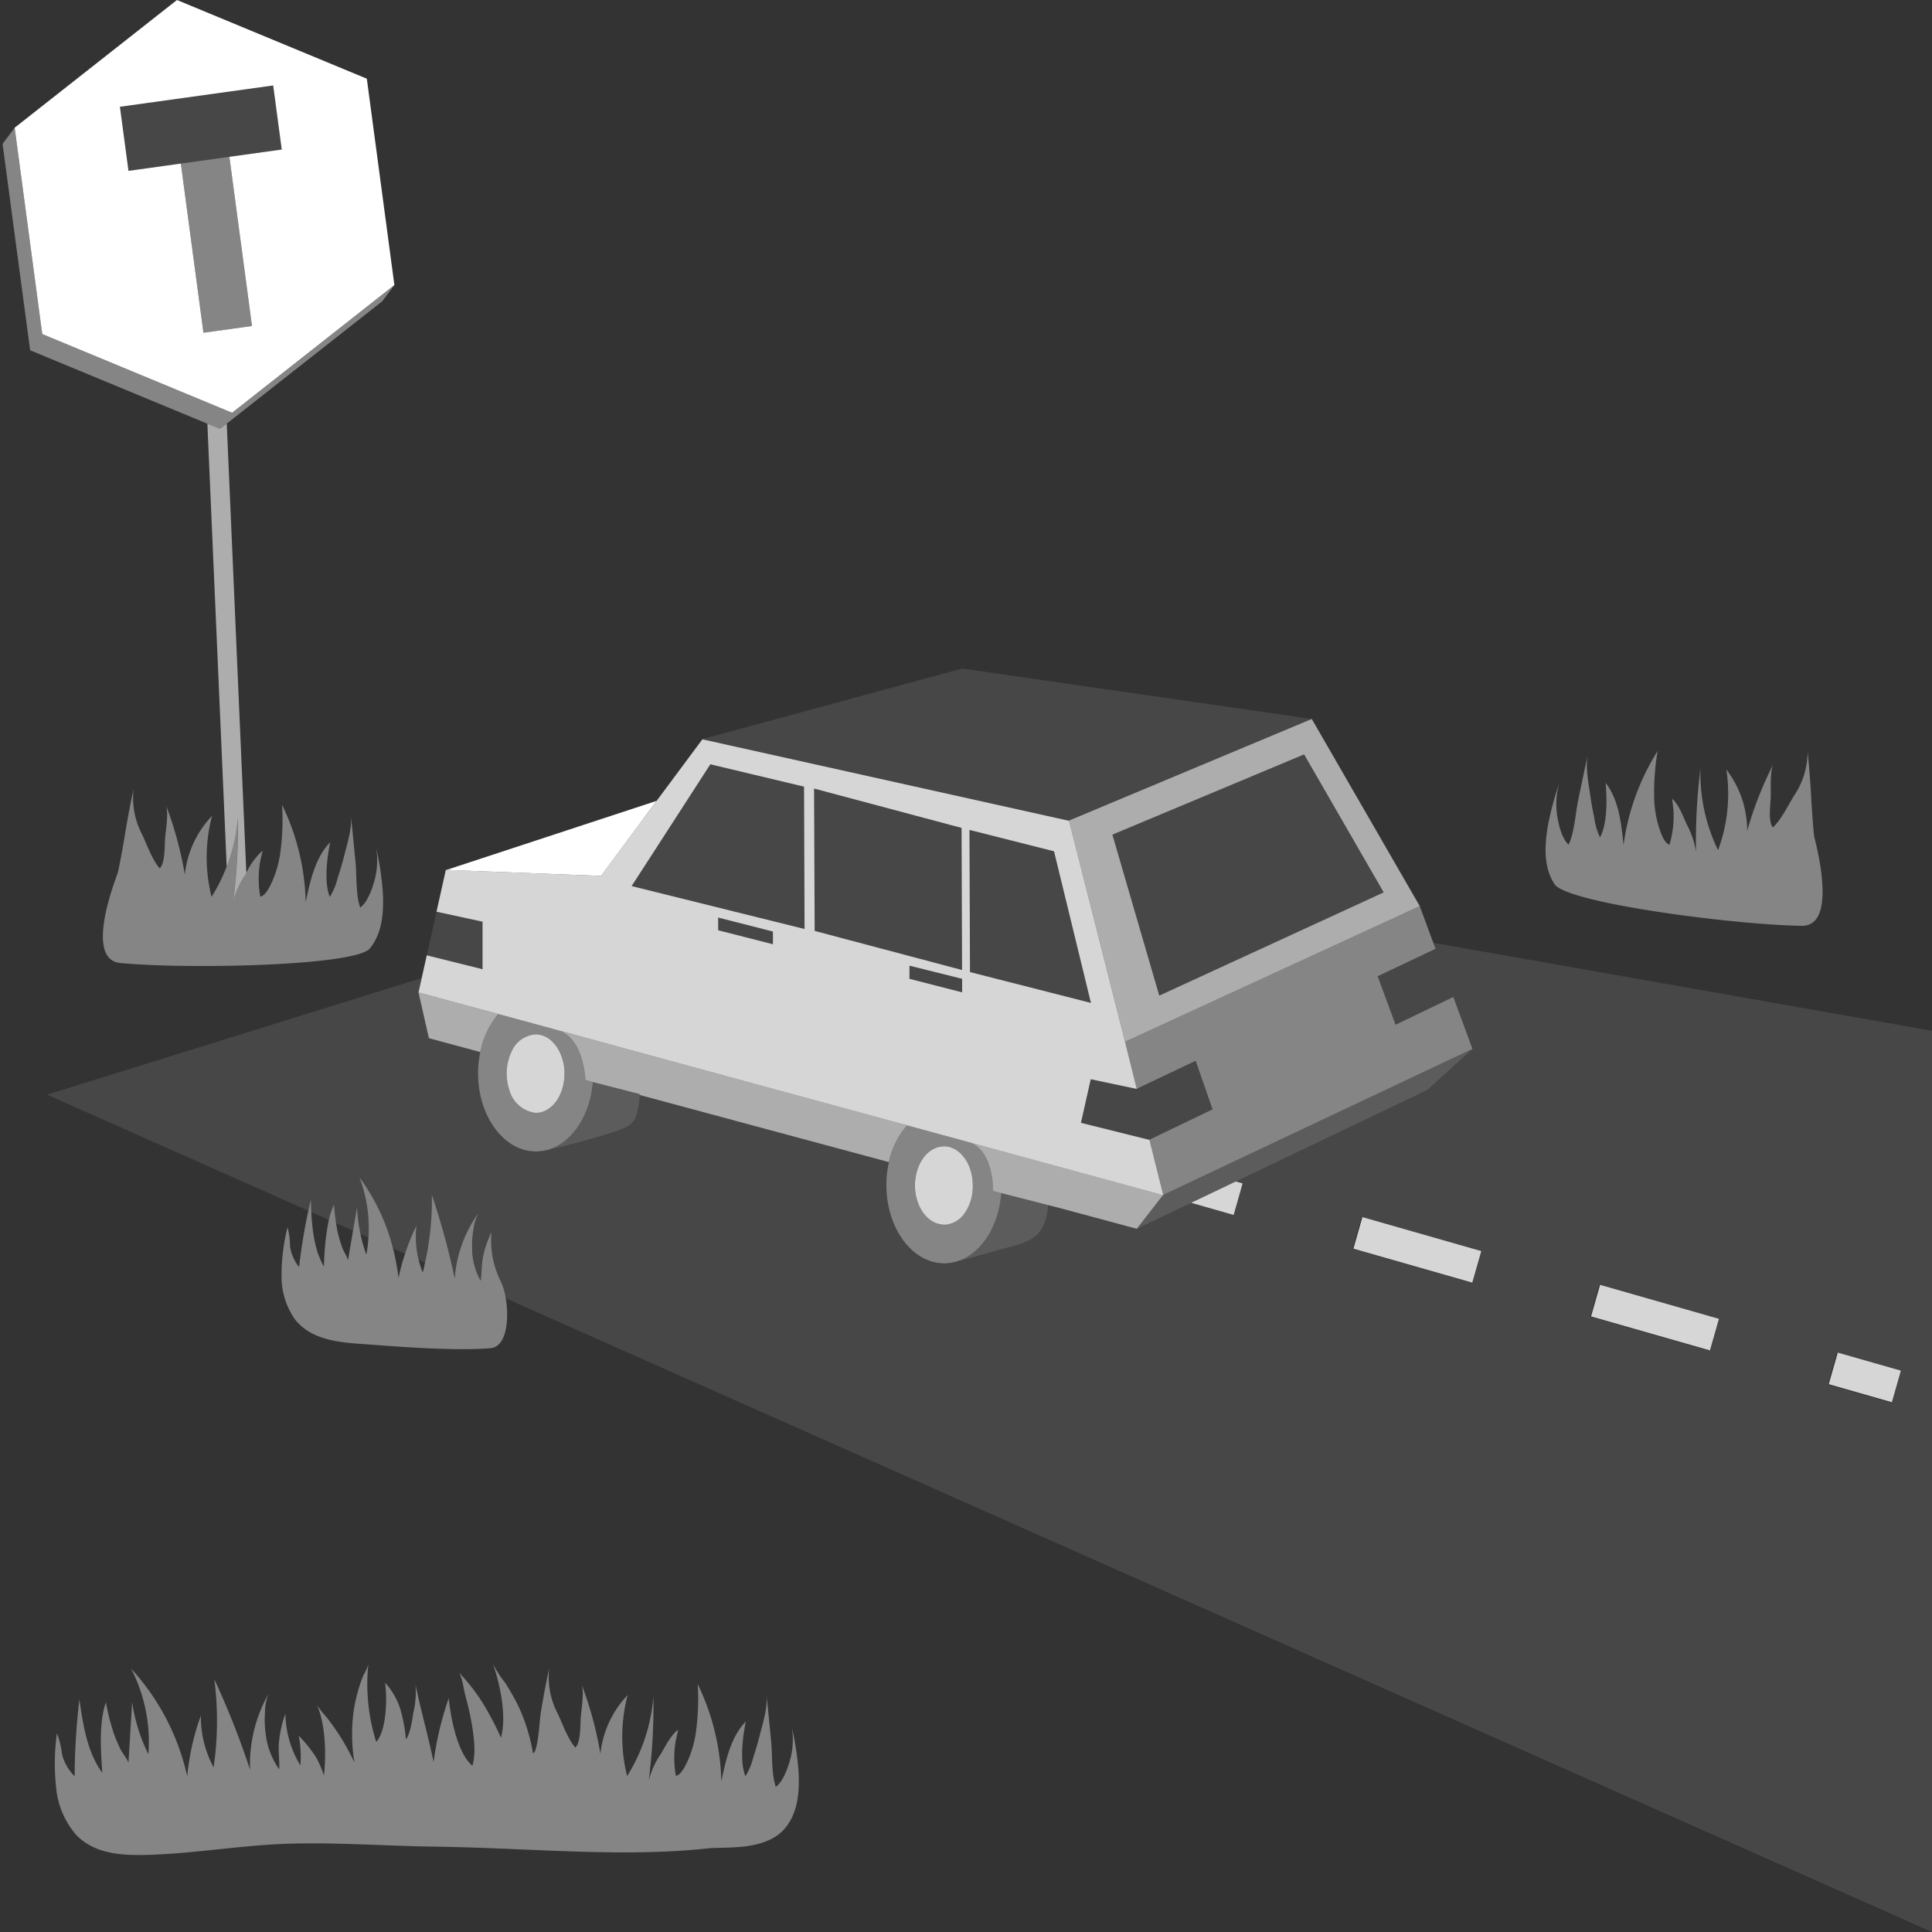 <svg viewBox="0 0 300 300" xmlns="http://www.w3.org/2000/svg"><rect x="0" y="0" width="300" height="300" fill="#333333" stroke="none"/><g fill="#fff"><path d="m 122.94 268.14 a 11.75 11.75 0 0 1 -.23 5.03 c -.37 1.38 -1.12 3.48 -2.24 4.29 -.71 -2.1 -.51 -4.86 -.73 -7.09 l -.7 -7.18 c .19 1.93 -.63 4.54 -1.1 6.39 q -.41 1.61 -.94 3.18 a 10.3 10.3 0 0 1 -1.25 3.05 c -.92 -2.31 -.42 -6.1 .06 -8.5 -2.28 2.34 -3.1 5.92 -3.8 9.29 a 36.61 36.61 0 0 0 -3.67 -15.1 38.2 38.2 0 0 1 -.32 7.77 17.5 17.5 0 0 1 -1.02 3.66 c -.33 .78 -1.19 2.77 -2.06 2.81 a 16.28 16.28 0 0 1 -.1 -4.88 c .09 -.77 .33 -1.5 .46 -2.25 -1.06 .72 -1.96 2.49 -2.63 3.65 a 13.4 13.4 0 0 0 -1.93 4.16 90.11 90.11 0 0 0 .72 -12.99 27.29 27.29 0 0 1 -4.08 12.36 25.26 25.26 0 0 1 .08 -12.58 15.58 15.58 0 0 0 -4.23 9.12 56.83 56.83 0 0 0 -2.94 -10.83 c .47 1.24 -.01 3.84 -.11 5.17 -.09 1.15 .01 3.92 -.84 4.68 -1.1 -1.2 -1.98 -3.64 -2.71 -5.21 a 12.25 12.25 0 0 1 -1.35 -7.09 q -.76 3.49 -1.33 7.03 c -.16 1 -.39 5.98 -1.19 6.16 a 28.25 28.25 0 0 0 -2.32 -7.43 c -.59 -1.19 -1.26 -2.34 -1.96 -3.46 a 17.1 17.1 0 0 1 -1.91 -2.94 c 1.08 3.21 2.14 8.01 1.22 11.42 a 48.13 48.13 0 0 0 -2.72 -5.21 28.64 28.64 0 0 0 -3.87 -4.97 c .55 .56 .82 2.74 1.04 3.56 .35 1.28 .67 2.58 .91 3.9 .38 2.1 .84 4.99 .2 7.08 -2.32 -1.97 -3.37 -7.4 -3.67 -10.5 a 49.57 49.57 0 0 0 -2.35 9.91 c -.9 -4.3 -1.92 -7.74 -2.82 -12.04 a 13.49 13.49 0 0 1 -.32 4.36 c -.21 1.24 -.44 3.17 -1.15 4.18 a 25.21 25.21 0 0 0 -.84 -4.58 11.03 11.03 0 0 0 -2.4 -4.23 c .4 3.29 .04 7.66 -1.38 9.2 a 29.82 29.82 0 0 1 -1.23 -12.01 7.58 7.58 0 0 1 -.72 1.56 q -.39 .94 -.7 1.92 a 24.49 24.49 0 0 0 -.87 3.85 26.67 26.67 0 0 0 .14 7.89 35.67 35.67 0 0 0 -4.33 -7.05 14.83 14.83 0 0 1 -1.48 -1.89 c 1.31 3.02 1.44 7.58 1.07 10.95 a 15.58 15.58 0 0 0 -1.21 -2.82 20.27 20.27 0 0 0 -2.71 -3.37 16.36 16.36 0 0 1 .26 4.6 15.76 15.76 0 0 1 -2.32 -8.01 17.88 17.88 0 0 0 -1 4.37 c -.14 1.44 .11 2.87 .04 4.26 a 11.72 11.72 0 0 1 -2.12 -5.69 14.71 14.71 0 0 1 -.09 -3.14 7.96 7.96 0 0 1 .53 -2.86 22.24 22.24 0 0 0 -2.85 11.75 130.69 130.69 0 0 0 -5.55 -14.05 50.05 50.05 0 0 1 -.11 13.68 16.45 16.45 0 0 1 -1.98 -8.04 38.17 38.17 0 0 0 -2.12 9.44 36.37 36.37 0 0 0 -8.72 -16.74 24.82 24.82 0 0 1 2.69 13.3 26.75 26.75 0 0 1 -2.52 -8.08 l -.58 9.49 c .02 -.39 -.91 -1.56 -1.11 -1.94 a 23.46 23.46 0 0 1 -1.1 -2.53 33.23 33.23 0 0 1 -1.28 -5 c -1.12 3.11 -.79 7.67 -.56 10.95 -2.32 -3.12 -2.98 -7.36 -3.56 -11.39 a 105.03 105.03 0 0 0 -.74 11.93 7.47 7.47 0 0 1 -1.95 -3.36 13.65 13.65 0 0 0 -.8 -3.32 33.94 33.94 0 0 0 -.13 8.35 12.96 12.96 0 0 0 3.14 7.45 c 3.1 3.21 7.81 3.22 12.05 3.05 7.07 -.29 14.13 -1.52 21.24 -1.71 7.39 -.2 14.78 .36 22.17 .46 15 .21 29.22 1.72 42.45 .29 2.89 -.31 9.23 .48 12.24 -3.26 1.97 -2.46 2.16 -5.74 1.99 -8.82 a 46.96 46.96 0 0 0 -1.05 -6.81 z" opacity=".4"/><path d="m 222.56 146.4 l .34 .93 -8.99 4.26 2.78 7.53 8.97 -4.31 2.97 8.06 -7 6.36 -29.75 14.23 1.06 .3 -1.4 4.9 -6.6 -1.88 -8.45 4.04 -11.8 -3.18 -1.95 -.5 c -.42 4.57 -2.11 5.58 -6.62 6.68 -1.86 .45 -5.28 1.53 -7.55 2.07 a 6.74 6.74 0 0 1 -1.39 .27 3.8 3.8 0 0 1 -.47 .04 c -.03 0 -.07 .01 -.1 .01 s -.09 -.01 -.13 -.01 h -.44 v -.03 c -4.67 -.39 -8.4 -5.62 -8.43 -12.05 a 16.09 16.09 0 0 1 .4 -3.66 l -38.67 -10.43 c -.48 4.45 -.75 4.71 -5.13 6.09 -1.93 .61 -6.56 1.91 -9.21 2.44 a 6.79 6.79 0 0 1 -1.18 .2 4.05 4.05 0 0 1 -.49 .04 c -.03 0 -.07 .01 -.1 .01 s -.09 -.01 -.13 -.01 h -.44 v -.03 c -4.67 -.39 -8.4 -5.62 -8.43 -12.05 a 16.18 16.18 0 0 1 .34 -3.36 l -7.97 -2.15 -1.62 -7.12 .49 -2.21 -58.16 18.1 40.56 18.02 c .12 -.58 .24 -1.16 .38 -1.73 .02 .64 .05 1.29 .08 1.94 l 2.72 1.21 a 11.44 11.44 0 0 1 .8 -2.35 c .09 .96 .18 1.91 .32 2.85 l 2.65 1.18 q .31 -1.83 .63 -3.65 a 24.12 24.12 0 0 0 .52 4.16 l 1.25 .55 a 21.87 21.87 0 0 0 -1.42 -9.36 31.63 31.63 0 0 1 5.23 11.05 l 1.88 .83 a 33.68 33.68 0 0 1 1.78 -4.38 14.85 14.85 0 0 0 .32 5.31 l .99 .44 a 44.52 44.52 0 0 0 1.08 -10.54 116.5 116.5 0 0 1 3.46 12.55 l .13 .06 a 19.78 19.78 0 0 1 3.64 -9.75 7.08 7.08 0 0 0 -.75 2.48 13.11 13.11 0 0 0 -.23 2.79 10.43 10.43 0 0 0 1.33 5.24 c .2 -1.23 .11 -2.52 .38 -3.78 a 15.9 15.9 0 0 1 1.31 -3.77 14.02 14.02 0 0 0 1.27 7.31 9.45 9.45 0 0 1 .94 2.98 l 221.44 98.38 v -139.94 z m 5.88 52.8 l -18.44 -5.27 1.4 -4.9 18.44 5.27 z m 36.89 10.54 l -18.44 -5.27 1.4 -4.89 18.44 5.27 z m 28.24 8.07 l -9.79 -2.8 1.4 -4.9 9.79 2.8 z" opacity=".1"/><path d="m 286.82 208.86 h 5.09 v 10.18 h -5.09 z" opacity=".8" transform="matrix(.275 -.962 .962 .275 4.17 433.42)"/><path d="m 191.56 188.66 l 1.39 -4.9 -1.06 -.3 -6.93 3.31 z" opacity=".8"/><path d="m 217.37 184.52 h 5.09 v 19.18 h -5.09 z" opacity=".8" transform="matrix(.275 -.962 .962 .275 -27.13 352.26)"/><path d="m 254.26 195.06 h 5.09 v 19.18 h -5.09 z" opacity=".8" transform="matrix(.275 -.962 .962 .275 -10.51 395.37)"/><path d="m 99.21 128.06 l .77 -1.04 1.97 -2.66 -32.62 10.72 23.99 .93 z"/><path d="m 74.23 156.61 l 3.13 .85 5.67 1.54 2.73 .74 .88 .24 3.27 .89 1.21 .33 7.45 2.03 7.08 1.93 32.56 8.86 .47 .13 2.18 .59 5.57 1.52 3.83 1.04 4.19 1.14 7.45 2.03 1.63 .44 5.75 1.57 11.35 3.09 -2.14 -8.57 -10.64 -2.65 1.52 -6.77 7.15 1.51 -1.82 -7.3 -8.7 -34.34 -56.93 -12.65 -9.09 12.22 -.77 1.03 -5.9 7.96 -23.99 -.94 h -.09 l -1.45 6.5 7.15 1.55 v 7.38 l -8.66 -2.16 -.79 3.55 -.49 2.21 z m 37.29 -12.16 v -1.97 l 8.5 2.17 v 1.97 z m 29.7 7.54 v -2.04 l 8.18 2.04 v 2.1 z m 22.45 -19.8 l 5.73 23.54 -18.78 -4.79 -.08 -22.07 z m -14.36 -3.63 l .08 22.06 -22.89 -6.07 -.09 -22.1 z m -39.01 -9.88 l 14.55 3.47 .08 22.1 -26.85 -6.66 1.43 -2.21 5.63 -8.71 z" opacity=".8"/><path d="m 74.93 150.5 v -7.38 l -7.14 -1.55 -.65 2.9 -.87 3.87 z" opacity=".1"/><path d="m 185.66 164.72 l -9.15 4.34 -7.15 -1.51 -1.52 6.77 10.64 2.65 9.81 -4.71 z" opacity=".1"/><path d="m 174.69 161.76 l 1.82 7.3 9.15 -4.34 2.63 7.54 -9.81 4.71 2.14 8.57 48.02 -22.67 -2.97 -8.06 -8.97 4.31 -2.78 -7.53 8.99 -4.26 -.35 -.93 -2.1 -5.7 z" opacity=".4"/><path d="m 111.53 142.48 v 1.97 l 8.5 2.17 v -1.96 z" opacity=".1"/><path d="m 141.23 149.96 v 2.03 l 8.18 2.1 v -2.1 z" opacity=".1"/><path d="m 74.23 156.61 l -9.25 -2.52 1.62 7.12 7.97 2.15 a 13.09 13.09 0 0 1 2.79 -5.9 z" opacity=".6"/><path d="m 180.62 185.54 l -4.11 5.27 8.45 -4.04 6.93 -3.31 29.75 -14.23 7 -6.36 z" opacity=".2"/><path d="m 174.69 161.76 l 45.77 -21.06 -16.77 -29.06 -37.7 15.78 z m 40.17 -23.19 l -34.85 16.03 -7.28 -25 29.77 -12.46 z" opacity=".6"/><path d="m 180.01 154.6 l 34.85 -16.03 -12.37 -21.44 -29.77 12.47 z" opacity=".1"/><path d="m 203.69 111.64 l -54.28 -7.83 -40.35 10.96 56.93 12.65 z" opacity=".1"/><path d="m 92.06 168.01 v .05 c -.42 5.24 -3.3 9.46 -7.05 10.5 2.65 -.54 7.28 -1.84 9.21 -2.44 4.38 -1.38 4.65 -1.65 5.13 -6.09 0 -.05 .01 -.1 .02 -.14 z" opacity=".2"/><path d="m 92.05 168.07 c 0 -.02 0 -.03 0 -.05 l -1.15 -.3 s -.2 -6.61 -4.27 -7.74 l -.88 -.24 -2.72 -.74 -5.67 -1.54 a 13.09 13.09 0 0 0 -2.79 5.9 16.18 16.18 0 0 0 -.34 3.36 c .03 6.43 3.76 11.67 8.43 12.05 .14 .01 .29 .03 .43 .03 .05 0 .09 .01 .13 .01 s .07 -.01 .1 -.01 c .17 0 .33 -.02 .49 -.04 a 6.79 6.79 0 0 0 1.18 -.2 c 3.76 -1.03 6.64 -5.26 7.06 -10.49 z m -4.4 -1.19 c -.06 3.27 -2.02 5.9 -4.45 5.91 a 3.17 3.17 0 0 1 -.43 -.06 4.87 4.87 0 0 1 -3.73 -3.65 8.01 8.01 0 0 1 -.36 -2.37 7.98 7.98 0 0 1 .3 -2.17 7.06 7.06 0 0 1 .46 -1.24 4.36 4.36 0 0 1 3.56 -2.67 c .05 0 .09 -.02 .14 -.02 a 3.39 3.39 0 0 1 .91 .12 3.96 3.96 0 0 1 1.61 .91 5.64 5.64 0 0 1 1.22 1.64 7.68 7.68 0 0 1 .78 3.4 c .01 .07 -.01 .14 -.01 .2 z" opacity=".4"/><path d="m 85.66 161.64 a 3.96 3.96 0 0 0 -1.61 -.91 3.39 3.39 0 0 0 -.91 -.12 c -.05 0 -.09 .02 -.14 .02 a 4.36 4.36 0 0 0 -3.57 2.68 7.06 7.06 0 0 0 -.46 1.24 7.98 7.98 0 0 0 .07 4.54 4.87 4.87 0 0 0 3.73 3.65 3.17 3.17 0 0 0 .43 .06 c 2.43 0 4.39 -2.64 4.45 -5.91 0 -.07 .01 -.13 .01 -.19 a 7.68 7.68 0 0 0 -.78 -3.4 5.64 5.64 0 0 0 -1.22 -1.66 z" opacity=".8"/><path d="m 148.58 195.88 c 2.27 -.53 5.7 -1.61 7.55 -2.07 4.51 -1.1 6.21 -2.12 6.62 -6.68 l -7.3 -1.87 c -.35 5.24 -3.16 9.48 -6.87 10.62 z" opacity=".2"/><path d="m 155.46 185.26 l -1.25 -.32 s 0 -.06 0 -.14 c 0 -.91 -.19 -6.5 -3.95 -7.52 l -3.83 -1.04 -5.57 -1.52 a 12.91 12.91 0 0 0 -2.83 5.72 16.09 16.09 0 0 0 -.4 3.66 c .03 6.43 3.76 11.67 8.43 12.05 .14 .01 .29 .03 .44 .03 .04 0 .09 .01 .13 .01 s .07 -.01 .1 -.01 c .16 0 .32 -.02 .47 -.04 a 6.74 6.74 0 0 0 1.39 -.27 c 3.7 -1.13 6.51 -5.37 6.87 -10.61 z m -4.75 1.18 a 6.54 6.54 0 0 1 -.95 1.94 3.99 3.99 0 0 1 -3.17 1.79 3.19 3.19 0 0 1 -.43 -.06 c -2.28 -.29 -4.08 -2.86 -4.1 -6.02 a 7.94 7.94 0 0 1 .38 -2.46 c .67 -2.08 2.17 -3.55 3.95 -3.63 .05 0 .09 -.02 .14 -.02 1.86 0 3.47 1.53 4.16 3.71 a 7.46 7.46 0 0 1 .25 1.09 8.67 8.67 0 0 1 .1 1.17 c 0 .04 .01 .08 .01 .12 a 7.96 7.96 0 0 1 -.34 2.37 z" opacity=".4"/><path d="m 150.95 182.79 a 7.46 7.46 0 0 0 -.25 -1.09 c -.69 -2.19 -2.3 -3.72 -4.16 -3.71 -.05 0 -.09 .02 -.14 .02 -1.77 .08 -3.28 1.54 -3.95 3.63 a 7.94 7.94 0 0 0 -.38 2.46 c .02 3.17 1.82 5.74 4.1 6.02 a 3.19 3.19 0 0 0 .43 .06 3.99 3.99 0 0 0 3.17 -1.79 6.54 6.54 0 0 0 .95 -1.94 7.96 7.96 0 0 0 .34 -2.37 c 0 -.04 -.01 -.08 -.01 -.12 a 8.67 8.67 0 0 0 -.1 -1.17 z" opacity=".8"/><path d="m 169.28 182.46 l -5.75 -1.57 -1.63 -.44 -7.45 -2.03 -4.19 -1.14 c 3.76 1.02 3.95 6.61 3.95 7.52 v .14 l 1.25 .32 7.3 1.87 1.95 .5 11.8 3.18 4.11 -5.27 z" opacity=".6"/><path d="m 138.67 174.14 l -.47 -.13 -32.56 -8.86 -7.08 -1.93 -7.45 -2.02 -1.21 -.33 -3.27 -.89 c 4.07 1.13 4.27 7.74 4.27 7.74 l 1.15 .3 7.3 1.87 c 0 .05 -.01 .1 -.02 .14 l 38.69 10.42 a 12.91 12.91 0 0 1 2.83 -5.72 z" opacity=".6"/><path d="m 150.63 150.94 l 18.78 4.79 -5.73 -23.53 -13.13 -3.33 z" opacity=".1"/><path d="m 126.5 144.55 l 22.91 6.07 -.09 -22.06 -22.9 -6.1 z" opacity=".1"/><path d="m 124.93 144.24 l -.08 -22.09 -14.55 -3.47 -12.21 18.91 z" opacity=".1"/><path d="m 32.2 65.79 l 3 68.78 a 27.74 27.74 0 0 0 1.74 -7.67 89.83 89.83 0 0 1 -.72 12.99 13.43 13.43 0 0 1 1.93 -4.16 l .1 -.18 -3.04 -69.77 -1.05 .82 z" opacity=".6"/><path d="m 34.16 66.61 l 1.05 -.83 24.15 -19 1.88 -2.51 -25.2 19.82 -29.48 -12.22 -4.28 -32.04 -1.88 2.51 4.28 32.05 27.52 11.4 z" opacity=".4"/><path d="m 36.04 64.09 l 25.2 -19.83 -4.28 -32.04 -29.48 -12.22 -25.2 19.83 4.28 32.04 z m 6.38 -50.82 l 1.33 9.95 -8.13 1.13 3.51 26.27 -7.54 1.05 -3.51 -26.27 -8.13 1.13 -1.33 -9.95 z"/><path d="m 31.59 51.67 l 7.54 -1.05 -3.51 -26.27 -7.54 1.05 z" opacity=".4"/><path d="m 28.08 25.4 l 7.54 -1.05 8.13 -1.13 -1.33 -9.94 -23.79 3.3 1.32 9.95 z" opacity=".1"/><path d="m 36.21 139.89 a 89.83 89.83 0 0 0 .72 -12.99 27.74 27.74 0 0 1 -1.74 7.67 26.15 26.15 0 0 1 -2.34 4.69 25.26 25.26 0 0 1 .08 -12.58 15.58 15.58 0 0 0 -4.23 9.12 56.83 56.83 0 0 0 -2.95 -10.83 c .47 1.24 -.01 3.84 -.11 5.18 -.09 1.15 .01 3.92 -.84 4.68 -1.1 -1.2 -1.98 -3.64 -2.71 -5.21 a 12.25 12.25 0 0 1 -1.35 -7.09 q -.76 3.49 -1.33 7.03 c -.16 1 -.99 5.73 -1.19 6.16 -2.15 5.8 -3.93 13.4 .48 13.82 10.49 1 36.58 .44 38.75 -2.28 1.97 -2.46 2.16 -5.74 1.99 -8.82 a 47.09 47.09 0 0 0 -1.04 -6.83 11.74 11.74 0 0 1 -.23 5.03 c -.36 1.38 -1.12 3.48 -2.24 4.29 -.71 -2.1 -.51 -4.86 -.73 -7.09 l -.7 -7.18 c .19 1.93 -.63 4.54 -1.1 6.39 q -.41 1.61 -.94 3.18 a 10.3 10.3 0 0 1 -1.25 3.05 c -.92 -2.31 -.42 -6.1 .06 -8.5 -2.28 2.34 -3.1 5.92 -3.8 9.29 a 36.6 36.6 0 0 0 -3.67 -15.1 38.2 38.2 0 0 1 -.32 7.77 17.59 17.59 0 0 1 -1.01 3.66 c -.33 .78 -1.19 2.77 -2.06 2.81 a 16.29 16.29 0 0 1 -.1 -4.88 c .09 -.77 .33 -1.5 .46 -2.25 a 11.08 11.08 0 0 0 -2.53 3.47 l -.1 .18 a 13.43 13.43 0 0 0 -1.93 4.16 z" opacity=".4"/><path d="m 279.77 143.76 c 4.44 .06 3.49 -7.69 1.98 -13.69 -.15 -.45 -.46 -5.25 -.51 -6.26 q -.19 -3.58 -.56 -7.13 a 12.22 12.22 0 0 1 -2.12 6.9 c -.9 1.48 -2.04 3.81 -3.27 4.89 -.77 -.85 -.36 -3.59 -.33 -4.74 .04 -1.34 -.16 -3.98 .45 -5.16 a 56.71 56.71 0 0 0 -4.11 10.45 15.55 15.55 0 0 0 -3.23 -9.52 25.2 25.2 0 0 1 -1.29 12.52 27.21 27.21 0 0 1 -2.73 -12.73 89.7 89.7 0 0 0 -.69 12.99 13.39 13.39 0 0 0 -1.48 -4.34 c -.54 -1.22 -1.25 -3.08 -2.22 -3.91 .05 .75 .21 1.51 .22 2.28 a 16.2 16.2 0 0 1 -.63 4.84 c -.86 -.13 -1.5 -2.2 -1.75 -3.02 a 17.47 17.47 0 0 1 -.63 -3.76 38.09 38.09 0 0 1 .53 -7.76 36.54 36.54 0 0 0 -5.3 14.61 c -.34 -3.42 -.76 -7.08 -2.78 -9.65 .21 2.44 .31 6.26 -.87 8.46 a 10.29 10.29 0 0 1 -.91 -3.17 q -.36 -1.61 -.59 -3.26 c -.27 -1.89 -.8 -4.58 -.4 -6.47 q -.74 3.53 -1.48 7.07 c -.46 2.19 -.56 4.95 -1.5 6.96 -1.03 -.92 -1.56 -3.09 -1.77 -4.5 a 11.73 11.73 0 0 1 .32 -5.03 46.8 46.8 0 0 0 -1.78 6.67 c -.5 3.05 -.67 6.32 1.03 8.98 1.88 2.94 27.84 6.33 38.4 6.48 z" opacity=".4"/><path d="m 76.33 191.33 a 15.9 15.9 0 0 0 -1.31 3.77 c -.27 1.26 -.18 2.55 -.38 3.78 a 10.43 10.43 0 0 1 -1.33 -5.24 13.11 13.11 0 0 1 .23 -2.79 7.08 7.08 0 0 1 .75 -2.48 19.78 19.78 0 0 0 -3.64 9.75 c -.01 .12 -.03 .24 -.04 .35 -.03 -.14 -.06 -.28 -.09 -.41 a 116.5 116.5 0 0 0 -3.46 -12.55 44.52 44.52 0 0 1 -1.06 10.54 c -.11 .52 -.21 1.04 -.35 1.55 a 13.75 13.75 0 0 1 -.65 -2 14.85 14.85 0 0 1 -.32 -5.31 33.68 33.68 0 0 0 -1.78 4.38 34.12 34.12 0 0 0 -1.02 3.77 33.87 33.87 0 0 0 -.86 -4.6 31.63 31.63 0 0 0 -5.22 -11.04 21.87 21.87 0 0 1 1.41 9.35 22.33 22.33 0 0 1 -.32 2.68 23.02 23.02 0 0 1 -.92 -3.23 24.12 24.12 0 0 1 -.52 -4.16 q -.32 1.83 -.63 3.65 -.4 2.34 -.8 4.68 c .06 -.34 -.66 -1.47 -.79 -1.82 a 20.89 20.89 0 0 1 -.73 -2.35 c -.14 -.56 -.24 -1.13 -.32 -1.69 -.14 -.94 -.24 -1.89 -.32 -2.85 a 11.44 11.44 0 0 0 -.8 2.35 39.71 39.71 0 0 0 -.75 7.27 c -1.44 -2.46 -1.81 -5.47 -1.97 -8.48 -.03 -.65 -.06 -1.29 -.08 -1.94 -.13 .57 -.25 1.15 -.38 1.73 -.62 2.89 -1.1 5.82 -1.44 8.75 a 6.67 6.67 0 0 1 -1.4 -3.16 12.16 12.16 0 0 0 -.39 -3.01 30.12 30.12 0 0 0 -.93 7.37 11.54 11.54 0 0 0 2.05 6.89 c 2.43 3.14 6.6 3.6 10.36 3.86 4 .28 14.23 1.17 20.07 .65 2.44 -.22 2.89 -4.43 2.34 -7.73 a 9.45 9.45 0 0 0 -.94 -2.98 14.02 14.02 0 0 1 -1.27 -7.3 z" opacity=".4"/></g></svg>